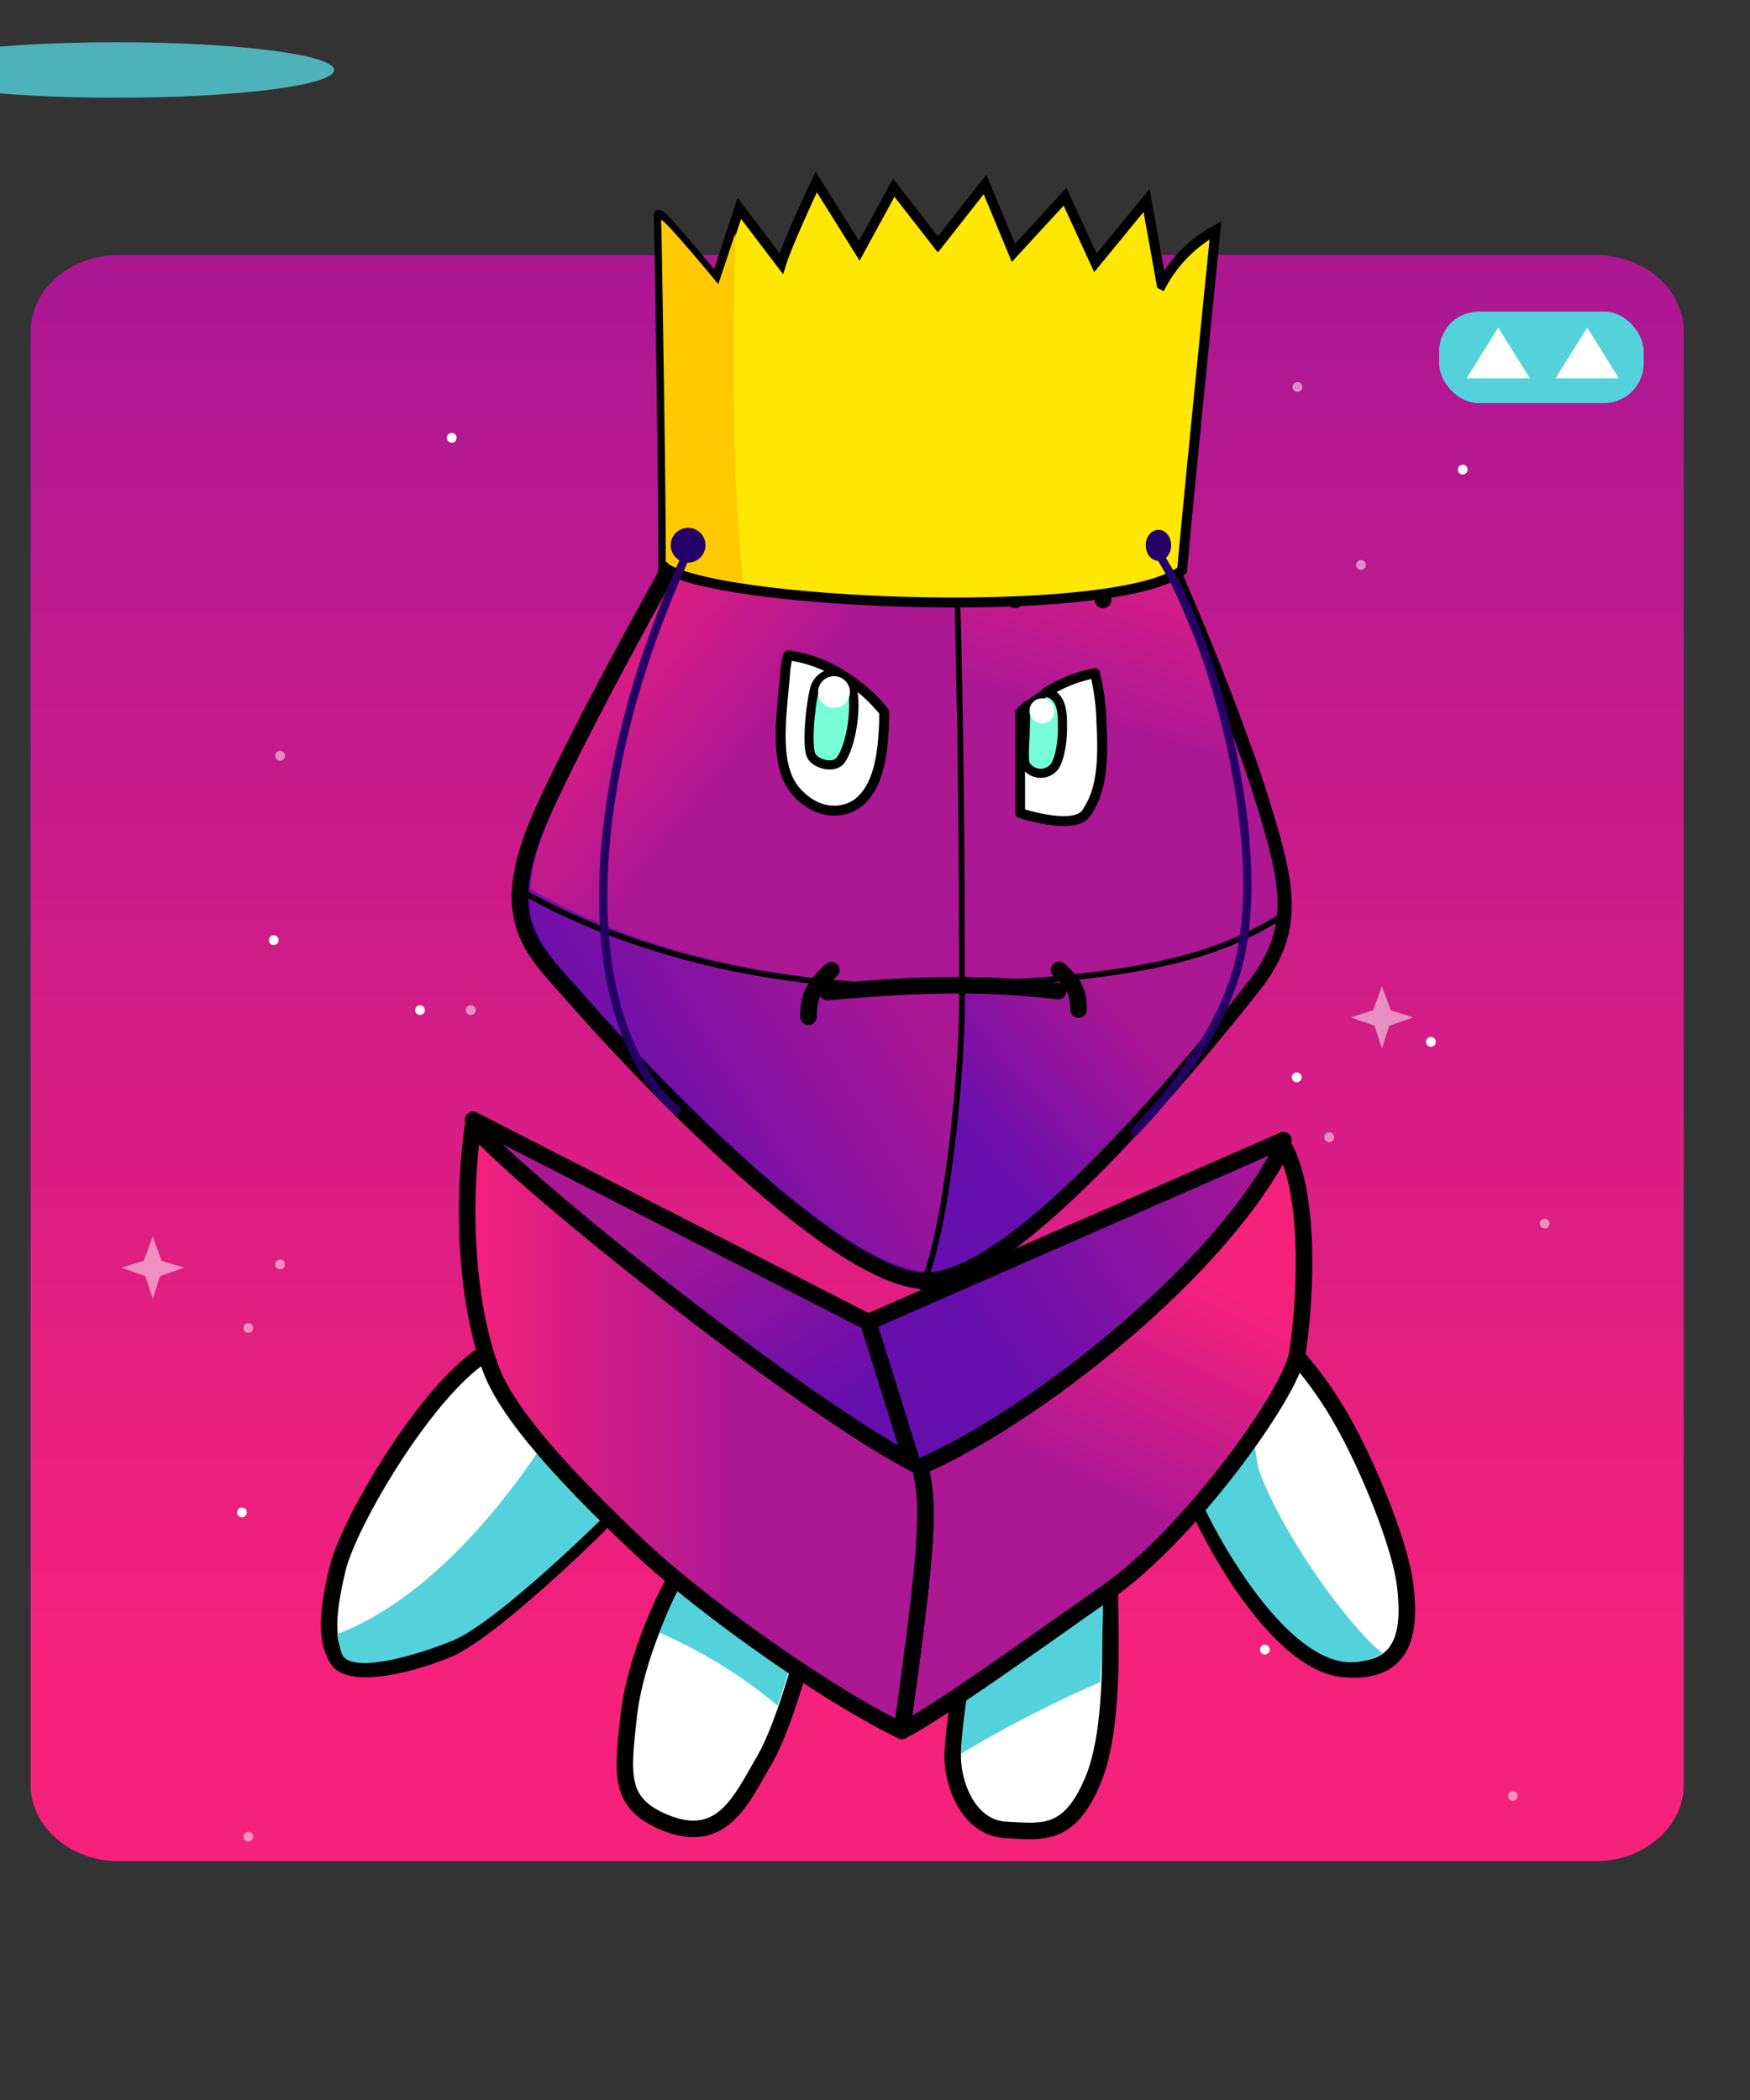 <svg xmlns="http://www.w3.org/2000/svg" viewBox="-20 -12 300 360"><rect x="-20" y="-12" width="300" height="360" fill="#333333" stroke="none"/><defs class="colour"><linearGradient id="Gradient-spades0" x1="137.01" x2="137.01" y1="267.2" y2="41.71" gradientUnits="userSpaceOnUse"><stop class="bkgrd1" offset="0"/><stop class="bkgrd2" offset=".98"/></linearGradient><linearGradient id="Gradient-3" x1="80.58" x2="38.83" y1="204.96" y2="139.5" gradientUnits="userSpaceOnUse"><stop offset="0" stop-color="#660EAE"/><stop offset=".58" stop-color="#AC1794"/></linearGradient><linearGradient id="Gradient-4" x1="114.4" x2="199.36" y1="189.22" y2="132.24" gradientUnits="userSpaceOnUse"><stop offset="0" stop-color="#660EAE"/><stop offset=".58" stop-color="#AC1794"/></linearGradient><linearGradient id="Gradient-9" x1="155.99" x2="201.13" y1="172.59" y2="132.64" gradientUnits="userSpaceOnUse"><stop offset="0" stop-color="#660EAE"/><stop offset=".58" stop-color="#AC1794"/></linearGradient><linearGradient id="Gradient-10" x1="91.99" x2="182.53" y1="179.1" y2="121.61" gradientUnits="userSpaceOnUse"><stop offset=".07" stop-color="#660EAE"/><stop offset=".58" stop-color="#AC1794"/></linearGradient><linearGradient id="Gradient-11" x1="193.66" x2="163.1" y1="196.17" y2="257.97" gradientUnits="userSpaceOnUse"><stop offset="0" stop-color="#F5217A"/><stop offset=".58" stop-color="#AC1794"/></linearGradient><linearGradient id="Gradient-12" x1="71.48" x2="150.05" y1="223.42" y2="223.42" gradientUnits="userSpaceOnUse"><stop offset="0" stop-color="#F5217A"/><stop offset=".58" stop-color="#AC1794"/></linearGradient><linearGradient id="Gradient-7" x1="100.3" x2="157.48" y1="63.18" y2="110.35" gradientUnits="userSpaceOnUse"><stop offset="0" stop-color="#F5217A"/><stop offset=".58" stop-color="#AC1794"/></linearGradient><linearGradient id="Gradient-8" x1="188.52" x2="163.87" y1="55.4" y2="134.71" gradientUnits="userSpaceOnUse"><stop offset="0" stop-color="#F5217A"/><stop offset=".58" stop-color="#AC1794"/></linearGradient><linearGradient id="Gradient-1" x1="94.38" x2="43.23" y1="266.8" y2="204.48" gradientUnits="userSpaceOnUse"><stop offset=".3" stop-color="#fff"/><stop offset=".59" stop-color="#fff"/></linearGradient><linearGradient id="Gradient-2" x1="197.89" x2="226.79" y1="240.7" y2="222.98" gradientUnits="userSpaceOnUse"><stop offset=".3" stop-color="#fff"/><stop offset=".59" stop-color="#fff"/></linearGradient><linearGradient id="Gradient-5" x1="117.85" x2="106.12" y1="257.26" y2="285.37" gradientUnits="userSpaceOnUse"><stop offset=".3" stop-color="#fff"/><stop offset=".59" stop-color="#fff"/></linearGradient><linearGradient id="Gradient-6" x1="166.23" x2="180.51" y1="261.62" y2="284.6" gradientUnits="userSpaceOnUse"><stop offset=".3" stop-color="#fff"/><stop offset=".59" stop-color="#fff"/></linearGradient><linearGradient id="Gradient-spark" x1="191.5" x2="191.5" y1="0" y2="43.586" gradientUnits="userSpaceOnUse"><stop offset="0" stop-color="#fff" stop-opacity="0"/><stop offset=".392" stop-color="#fff"/><stop offset=".599" stop-color="#fff"/><stop offset="1" stop-color="#fff" stop-opacity="0"/></linearGradient><style>@keyframes a0_o{0%,50%,to{opacity:0}25%,75%{opacity:1}}@keyframes a1_o{0%,13.622%,to{opacity:.5}13.333%,64.444%{opacity:0}35.556%{opacity:1;animation-timing-function:cubic-bezier(0,0,1,1)}86.356%{opacity:1}}@keyframes a2_o{0%,to{opacity:.5}13.622%,64.444%{opacity:1}35.556%{opacity:0;animation-timing-function:cubic-bezier(0,0,1,1)}86.356%{opacity:0}}@keyframes a3_o{0%,50%,to{opacity:1}25%,75%{opacity:0}}@keyframes a4_o{0%,50%,to{opacity:0}25%,75%{opacity:1}}@keyframes a5_o{0%,13.622%,to{opacity:.5}13.333%,64.444%{opacity:0}35.556%{opacity:1;animation-timing-function:cubic-bezier(0,0,1,1)}86.356%{opacity:1}}@keyframes a6_o{0%,to{opacity:.5}13.622%,64.444%{opacity:1}35.556%{opacity:0;animation-timing-function:cubic-bezier(0,0,1,1)}86.356%{opacity:0}}@keyframes a7_o{0%,50%,to{opacity:1}25%,75%{opacity:0}}@keyframes a8_o{0%,50%,to{opacity:0}25%,75%{opacity:1}}@keyframes a9_o{0%,13.622%,to{opacity:.5}13.333%,64.444%{opacity:0}35.556%{opacity:1;animation-timing-function:cubic-bezier(0,0,1,1)}86.356%{opacity:1}}@keyframes a10_o{0%,to{opacity:.5}13.622%,64.444%{opacity:1}35.556%{opacity:0;animation-timing-function:cubic-bezier(0,0,1,1)}86.356%{opacity:0}}@keyframes a11_o{0%,50%,to{opacity:1}25%,75%{opacity:0}}@keyframes a12_o{0%,50%,to{opacity:0}25%,75%{opacity:1}}@keyframes a13_o{0%,13.622%,to{opacity:.5}13.333%,64.444%{opacity:0}35.556%{opacity:1;animation-timing-function:cubic-bezier(0,0,1,1)}86.667%{opacity:1}}@keyframes a14_o{0%,to{opacity:.5}13.333%,64.444%{opacity:1}35.556%{opacity:0;animation-timing-function:cubic-bezier(0,0,1,1)}86.667%{opacity:0}}@keyframes a15_o{0%,50%,to{opacity:1}25%,75%{opacity:0}}@keyframes a16_o{0%,50%,to{opacity:0}25%,75%{opacity:1}}@keyframes a0_t{0%,13.333%{transform:translate(74.913px,-9.334px) rotate(-50.657deg) scale(.886,2.269) translate(-191.5px,-14.554px)}15.556%{transform:translate(74.913px,26.793px) rotate(-50.657deg) scale(.886,2.269) translate(-191.5px,-14.554px)}24.444%{transform:translate(74.913px,171.302px) rotate(-1.656deg) scale(.886,2.269) translate(-191.5px,-14.554px)}33.333%,to{transform:translate(74.913px,315.811px) rotate(22.566deg) scale(.886,2.269) translate(-191.5px,-14.554px)}}@keyframes body_t { 0% { transform: translate(35px,29px); animation-timing-function: cubic-bezier(0.42,0,0.58,1); } 17.778% { transform: translate(35px,20px); animation-timing-function: cubic-bezier(0.42,0,0.58,1); } 33.333% { transform: translate(35px,29px); animation-timing-function: cubic-bezier(0.42,0,0.58,1); } 51.111% { transform: translate(35px,20px); animation-timing-function: cubic-bezier(0.42,0,0.58,1); } 66.667% { transform: translate(35px,29px); animation-timing-function: cubic-bezier(0.42,0,0.58,1); } 84.444% { transform: translate(35px,20px); animation-timing-function: cubic-bezier(0.42,0,0.58,1); } 100% { transform: translate(35px,29px); } }
      @keyframes arm-left_t { 0% { transform: translate(48.79px,190.66px) rotate(0deg) translate(-47.381px,0px); animation-timing-function: cubic-bezier(0.42,0,0.58,1); } 17.778% { transform: translate(48.79px,190.66px) rotate(-5.285deg) translate(-47.381px,0px); animation-timing-function: cubic-bezier(0.42,0,0.58,1); } 33.333% { transform: translate(48.79px,190.66px) rotate(0deg) translate(-47.381px,0px); animation-timing-function: cubic-bezier(0.42,0,0.58,1); } 51.111% { transform: translate(48.79px,190.66px) rotate(-5.285deg) translate(-47.381px,0px); animation-timing-function: cubic-bezier(0.42,0,0.58,1); } 66.667% { transform: translate(48.79px,190.66px) rotate(0deg) translate(-47.381px,0px); animation-timing-function: cubic-bezier(0.42,0,0.58,1); } 84.444% { transform: translate(48.79px,190.66px) rotate(-5.285deg) translate(-47.381px,0px); animation-timing-function: cubic-bezier(0.42,0,0.58,1); } 100% { transform: translate(48.79px,190.66px) rotate(0deg) translate(-47.381px,0px); } }
      @keyframes arm-right_t { 0% { transform: translate(150.332px,189.04px) rotate(0deg) translate(0px,-0px); animation-timing-function: cubic-bezier(0.42,0,0.58,1); } 17.778% { transform: translate(150.332px,189.04px) rotate(6.229deg) translate(0px,-0px); animation-timing-function: cubic-bezier(0.42,0,0.58,1); } 33.333% { transform: translate(150.332px,189.04px) rotate(0deg) translate(0px,-0px); animation-timing-function: cubic-bezier(0.42,0,0.58,1); } 51.111% { transform: translate(150.332px,189.04px) rotate(6.229deg) translate(0px,-0px); animation-timing-function: cubic-bezier(0.42,0,0.58,1); } 66.667% { transform: translate(150.332px,189.04px) rotate(0deg) translate(0px,-0px); animation-timing-function: cubic-bezier(0.42,0,0.58,1); } 84.444% { transform: translate(150.332px,189.04px) rotate(6.229deg) translate(0px,-0px); animation-timing-function: cubic-bezier(0.42,0,0.58,1); } 100% { transform: translate(150.332px,189.04px) rotate(0deg) translate(0px,-0px); } }
      @keyframes eye-open_o { 0% { opacity: 1; } 78.4% { opacity: 1; } 80% { opacity: 0; } 81.733% { opacity: 0; } 82.8% { opacity: 1; } 100% { opacity: 1; } }
      @keyframes eye-close_o { 0% { opacity: 0; } 78.4% { opacity: 0; } 80% { opacity: 1; } 81.733% { opacity: 1; } 82.8% { opacity: 0; } 100% { opacity: 0; } }
      @keyframes a17_t { 0% { transform: translate(128.84px,324.46px) scale(1,1) translateY(0.98px); } 17.778% { transform: translate(128.84px,324.46px) scale(0.812,1) translateY(0.98px); } 33.333% { transform: translate(128.84px,324.46px) scale(1,1) translateY(0.98px); } 51.111% { transform: translate(128.84px,324.46px) scale(0.812,1) translateY(0.98px); } 66.667% { transform: translate(128.84px,324.46px) scale(1,1) translateY(0.98px); } 84.444% { transform: translate(128.84px,324.46px) scale(0.812,1) translateY(0.98px); } 100% { transform: translate(128.84px,324.46px) scale(1,1) translateY(0.98px); } }
      @keyframes a17_o { 0% { opacity: 0.8; } 17.778% { opacity: 0.4; } 33.333% { opacity: 0.8; } 51.111% { opacity: 0.4; } 66.667% { opacity: 0.8; } 84.444% { opacity: 0.4; } 100% { opacity: 0.8; } }

      .eye1 {fill:#76FFD6;}
      .eye2 {fill:#76FFD6;}
      .tongue{fill:#76FFD6;}

      .bkglight {fill:#76FFD6;}
      .bkgdark {fill:#54D2DB;}
      .bkginverse {fill:#AC1794;}
      .bkgrd1 {stop-color:#F5217A;}
      .bkgrd2 {stop-color:#AC1794;}
      .bkglighter {fill:#F5217A;}</style><mask id="Mask-spark"><path fill="url(#Gradient-spark)" fill-rule="nonzero" stroke="none" d="M0 0h383v43.586H0z" opacity=".2" style="mix-blend-mode:normal;animation:4.5s linear infinite both a0_t" transform="matrix(.562 -.685 1.755 1.439 -58.206 100.962)"/></mask></defs><g id="background" transform="matrix(1.09 0 0 1.09 -12 -12)"><g transform="translate(-21)"><path id="bkg" fill="url(#Gradient-spades0)" d="M253.16 43.12H20.85c-7.61 0-13.84 5.4-13.84 12v228.6c0 6.6 6.23 12 13.84 12h232.31c7.61 0 13.85-5.4 13.85-12V55.12c-.01-6.6-6.24-12-13.85-12Z" class="cls-1" transform="translate(11.465 -3.01)"/><g id="stars" transform="translate(15 30)"><circle r=".77" fill="#FFF" class="st3" opacity="0" style="animation:4.5s linear infinite both a0_o" transform="translate(50.7 34.73)"/><circle r=".77" fill="#FFF" class="st3" opacity=".5" style="animation:4.5s linear infinite both a1_o" transform="translate(212.71 58.86)"/><circle r=".77" fill="#FFF" class="st3" opacity=".5" style="animation:4.5s linear infinite both a2_o" transform="translate(202.71 30.86)"/><circle r=".77" fill="#FFF" class="st3" opacity="1" style="animation:4.5s linear infinite both a3_o" transform="translate(228.71 43.86)"/><circle r=".77" fill="#FFF" class="st3" opacity="0" style="animation:4.5s linear infinite both a4_o" transform="translate(234.71 96.86)"/><circle r=".77" fill="#FFF" class="st3" opacity=".5" style="animation:4.5s linear infinite both a5_o" transform="translate(72.71 128.86)"/><circle r=".77" fill="#FFF" class="st3" opacity="1" style="animation:4.5s linear infinite both a6_o" transform="translate(41.71 117.86)"/><circle r=".77" fill="#FFF" class="st3" opacity="0" style="animation:4.5s linear infinite both a7_o" transform="translate(94.71 150.86)"/><circle r=".77" fill="#FFF" class="st3" opacity=".5" style="animation:4.5s linear infinite both a8_o" transform="translate(42.71 168.86)"/><circle r=".77" fill="#FFF" class="st3" opacity=".5" style="animation:4.5s linear infinite both a9_o" transform="translate(42.71 88.86)"/><circle r=".77" fill="#FFF" class="st3" opacity="1" style="animation:4.5s linear infinite both a10_o" transform="translate(69.71 38.86)"/><circle r=".77" fill="#FFF" class="st3" opacity="0" style="animation:4.5s linear infinite both a11_o" transform="translate(109.71 38.86)"/><path fill="#FFF" d="m227.68 144.28-1.18-3.59-3.73-1.31 3.52-1.11 1.39-3.8 1.38 3.8 3.52 1.11-3.75 1.33Z" class="st3" opacity=".5" style="animation:4.5s linear infinite both a12_o" transform="translate(-11.675 -9.375)"/><circle r=".77" fill="#FFF" class="st3" opacity=".5" style="animation:4.5s linear infinite both a13_o" transform="translate(241.6 162.44)"/><circle r=".77" fill="#FFF" class="st3" opacity="1" style="animation:4.5s linear infinite both a14_o" transform="translate(202.6 139.44)"/><path fill="#FFF" d="m59.55 64.99-1.18-3.59-3.73-1.31 3.52-1.11 1.39-3.8 1.38 3.8 3.52 1.11-3.75 1.33Z" class="st3" opacity="0" style="animation:4.5s linear infinite both a15_o"/></g><g id="stars" transform="translate(10 120)"><circle r=".77" fill="#FFF" class="st3" opacity="0" style="animation:4.5s linear infinite both a0_o" transform="translate(50.7 34.73)"/><circle r=".77" fill="#FFF" class="st3" opacity=".5" style="animation:4.5s linear infinite both a1_o" transform="translate(212.71 58.86)"/><circle r=".77" fill="#FFF" class="st3" opacity=".5" style="animation:4.5s linear infinite both a2_o" transform="translate(202.71 30.86)"/><circle r=".77" fill="#FFF" class="st3" opacity="1" style="animation:4.5s linear infinite both a3_o" transform="translate(228.71 43.86)"/><circle r=".77" fill="#FFF" class="st3" opacity="0" style="animation:4.5s linear infinite both a4_o" transform="translate(234.71 96.86)"/><circle r=".77" fill="#FFF" class="st3" opacity=".5" style="animation:4.5s linear infinite both a5_o" transform="translate(72.71 128.86)"/><circle r=".77" fill="#FFF" class="st3" opacity="1" style="animation:4.5s linear infinite both a6_o" transform="translate(41.71 117.86)"/><circle r=".77" fill="#FFF" class="st3" opacity="0" style="animation:4.5s linear infinite both a7_o" transform="translate(94.71 150.86)"/><circle r=".77" fill="#FFF" class="st3" opacity=".5" style="animation:4.5s linear infinite both a8_o" transform="translate(42.71 168.86)"/><circle r=".77" fill="#FFF" class="st3" opacity=".5" style="animation:4.5s linear infinite both a9_o" transform="translate(42.71 88.86)"/><circle r=".77" fill="#FFF" class="st3" opacity="1" style="animation:4.5s linear infinite both a10_o" transform="translate(69.71 38.86)"/><circle r=".77" fill="#FFF" class="st3" opacity="0" style="animation:4.5s linear infinite both a11_o" transform="translate(109.71 38.86)"/><path fill="#FFF" d="m227.68 144.28-1.18-3.59-3.73-1.31 3.52-1.11 1.39-3.8 1.38 3.8 3.52 1.11-3.75 1.33Z" class="st3" opacity=".5" style="animation:4.5s linear infinite both a12_o" transform="translate(-200 -60)"/><circle r=".77" fill="#FFF" class="st3" opacity=".5" style="animation:4.5s linear infinite both a13_o" transform="translate(241.6 162.44)"/><circle r=".77" fill="#FFF" class="st3" opacity="1" style="animation:4.5s linear infinite both a14_o" transform="translate(202.6 139.44)"/><path fill="#FFF" d="m59.55 64.99-1.18-3.59-3.73-1.31 3.52-1.11 1.39-3.8 1.38 3.8 3.52 1.11-3.75 1.33Z" class="st3" opacity="0" style="animation:4.5s linear infinite both a15_o" transform="translate(180 75)"/></g></g><g id="rating" transform="translate(219 49)"><rect width="32.17" height="14.4" fill="#54D2DB" class="cls-1" rx="6.25"/><g id="bg-rating"><path d="m.31 9 4.98-7.98L10.27 9H.31z" style="fill:#fff" transform="translate(18 1.5)"/></g><g id="char-rating"><path d="m.31 9 4.98-7.98L10.27 9H.31z" style="fill:#fff" transform="translate(4 1.5)"/></g></g></g><g id="character"><ellipse fill="#54D2DB" class="cls-1" opacity=".8" rx="37.29" ry="4.76" style="animation:4.5s linear infinite both a17_t,4.5s linear infinite both a17_o"/><g id="body" data-name="Layer 1" style="animation:4.5s linear infinite both body_t" transform="translate(35 29)"><g id="arm-left" style="animation:4.5s linear infinite both arm-left_t" transform="translate(1.409 190.66)"><path fill="url(#Gradient-1)" stroke="#000" stroke-linecap="round" stroke-linejoin="round" stroke-width="2.83" d="M75.2 201.23c-10.06 5.55-24 29.16-25.94 37.29-1.94 8.13-1.93 12.38 0 15.48 1.93 3.1 10.84 1.55 18.59-1.55s26.32-21.55 26.32-21.55Z" class="cls-4" transform="translate(-47.809 -201.23)"/><path fill="#54D2DB" d="M21.061 49.65c7.74-3.1 26.32-21.55 26.32-21.55l-9.26-14.48c-7.65 12.33-21.18 29-36.76 34.86.2 1.147.478 2.28.83 3.39 1.35 3.26 11.12.9 18.87-2.22Z" class="cls-1"/></g><g id="arm-right" style="animation:4.5s linear infinite both arm-right_t" transform="translate(150.332 189.04)"><path fill="url(#Gradient-2)" stroke="#000" stroke-linecap="round" stroke-linejoin="round" stroke-width="2.83" d="M211.42 199.61a66.26 66.26 0 0 1 10 13.36c4.64 8.13 10.13 21.68 10.9 28.64.77 6.96.35 15-10.47 14.08-10.82-.92-21.66-20.26-24.75-27.23-3.09-6.97 14.32-28.85 14.32-28.85Z" class="cls-7" transform="translate(-196.733 -199.61)"/><path fill="#54D2DB" d="m10.358 21.58-2.09-12.9-.69-.44c-4.36 6.72-8.8 15-7.1 18.8 3.09 7 14.26 26.95 25.08 27.87a10.446 10.446 0 0 0 6.11-1.52c-5.58-4.39-17.4-20.51-21.31-31.81Z" class="cls-1"/></g><path fill="url(#Gradient-3)" stroke="#000" stroke-linecap="round" stroke-linejoin="round" stroke-width="2.83" d="m103.74 211.33-9.9-25.68-67.75-34.68 12.78 28.68 64.87 31.68Z" class="cls-2"/><path fill="url(#Gradient-4)" stroke="#000" stroke-linecap="round" stroke-linejoin="round" stroke-width="2.83" d="m102.81 214.33 59.54-41.84 2.68-18.03-71.19 31.19 8.97 28.68Z" class="cls-3"/><path fill="url(#Gradient-5)" stroke="#000" stroke-linecap="round" stroke-linejoin="round" stroke-width="2.83" d="M109.65 245.1c-4.26 6.19-9.41 18.22-10.45 27.48-1.15 10.25-1.79 15.08 6.07 18.38 10 4.18 13.28-4.06 17.16-10.64 3.88-6.58 7.89-22.83 7.89-22.83Z" class="cls-5" transform="translate(-46.4 -19.57)"/><path fill="url(#Gradient-6)" stroke="#000" stroke-linecap="round" stroke-linejoin="round" stroke-width="2.83" d="M181.49 245.1c.16 11.22 1.32 29-2.74 38.71-4.06 9.71-8.71 8.78-14.9 8.46-6.19-.32-9-7.3-9.13-12.33-.13-5.03 3.87-28.65 3.87-28.65Z" class="cls-6" transform="translate(-46.4 -19.57)"/><path fill="#54D2DB" d="m134.08 227.08-20.48 4.25s-3.87 22.7-3.87 28.32a204.731 204.731 0 0 1 23.87-12.28c.49-7.26.56-14.58.48-20.29ZM65.06 224.88a69.314 69.314 0 0 0-7 14 83.763 83.763 0 0 1 20.24 12.51c2.47-6.91 4.41-14.75 4.41-14.75Z" class="cls-1"/><path fill="#6805af" stroke="#000" stroke-width="2.83" d="M103.51 178.58c15 .45 46.66-38.44 56.26-50.6 7.74-9.81 5.85-17.28 1.21-32.25-4.64-14.97-25.59-69.27-42-86.43-10.84-11.35-22.62-9.66-30.87.14s-46 77.25-51.73 92.73c-5.73 15.48.52 20.13 7.23 27.87 6.71 7.74 43.38 48.04 59.9 48.54Z" class="cls-8"/><path fill="url(#Gradient-7)" d="m152.4 147 4-.14c0-19.76-.13-97.6-4.46-123.7-6.22-.79-12.13 2.1-16.86 7.72C127 40.46 90 106.52 84.42 121.69a32.835 32.835 0 0 0-2.14 9.31c7.21 4.22 32.56 17.11 70.12 16Z" class="cls-9" transform="translate(-46.4 -19.57)"/><path fill="url(#Gradient-8)" d="M156.41 146.83c34.23-1.35 44.59-6 53.92-11.62.44-5.41-1.27-11.41-3.88-19.83-4.55-14.66-25.07-67.85-41.11-84.67-4.41-4.61-9-7-13.39-7.58 4.33 26.1 4.46 103.94 4.46 123.7Z" class="cls-10" transform="translate(-46.4 -19.57)"/><path fill="url(#Gradient-9)" d="M156.41 146.83v3.74c0 9.44-2.23 35.88-6.36 46h.1c14.69.45 45.71-37.65 55.11-49.56 3.23-4.09 4.73-7.76 5.07-11.76-9.33 5.54-19.69 10.23-53.92 11.58Z" class="cls-11" transform="translate(-46.4 -19.57)"/><path fill="url(#Gradient-10)" d="m156.41 146.83-4 .14c-37.56 1.14-62.91-11.75-70.12-16-.47 8.25 4.23 12.26 9.22 18 6.56 7.57 42.32 46.89 58.55 47.54 4.13-10.08 6.36-36.52 6.36-46Z" class="cls-12" transform="translate(-46.4 -19.57)"/><path fill="none" stroke="#000" d="M34.22 111.64c7.35 4.34 33.24 17.5 71.59 16.34 38.35-1.16 49.3-6.11 59.21-12.06" class="cls-13"/><path fill="none" stroke="#000" d="M102.74 180.04c4.64-8.9 7.16-38.24 7.16-48.38s.25-103.55-4.91-130.07" class="cls-13"/><path fill="url(#Gradient-11)" stroke="#000" stroke-linecap="round" stroke-linejoin="round" stroke-width="2.83" d="M211.42 175c-10.87 21.68-43.32 46.84-62.28 55 1.47 6.58 1.61 11.49-3.14 45.29 6.16-3.1 21.72-14.32 35.49-24 13.77-9.68 31.13-33.68 32.29-40.64 1.16-6.96 2.71-26.71-2.36-35.65Z" class="cls-14" transform="translate(-46.4 -19.57)"/><path fill="url(#Gradient-12)" stroke="#000" stroke-linecap="round" stroke-linejoin="round" stroke-width="2.83" d="M149.14 230c-19-9.29-68.91-49.16-76.65-58.45-2.32 16.65-.39 32.52 3.1 41.81s17 22.45 25.55 30.58c8.55 8.13 29.8 24 44.86 31.35 4.75-33.8 4.61-38.71 3.14-45.29Z" class="cls-15" transform="translate(-46.4 -19.57)"/><g id="eyebrow"><path fill="none" stroke="#000" stroke-linecap="round" stroke-linejoin="round" stroke-width="2.83" d="M119.02 61.85c-.24-5 2.76-7.74 7.54-7.74s7.53 4.64 7.53 7.74M79.47 58.3c0-5.8 4.71-8.51 9.65-7.74 4.94.77 7.49 3.1 7.65 9.29" class="cls-16"/></g><path id="mask" fill="#fff" fill-rule="evenodd" stroke="#000" stroke-width="2.83" d="M206.17 147.55c-9.6 12.16-41.26 51.05-56.26 50.6-16.52-.5-53.19-40.8-59.9-48.54a168.918 168.918 0 0 0-1.913-2.16c-5.889-6.575-10.496-11.719-5.317-25.71 5.73-15.48 43.48-82.93 51.73-92.73 8.25-9.8 20.03-11.49 30.87-.14 16.41 17.16 37.36 71.46 42 86.43 4.64 14.97 6.53 22.44-1.21 32.25Zm-104.457 95.581c8.55 8.13 29.8 24 44.86 31.35 6.16-3.1 21.72-14.32 35.49-24 13.77-9.68 31.13-33.68 32.29-40.64 1.16-6.96 2.71-26.71-2.36-35.65l-.19.375.2-1.345-71.19 31.19-67.75-34.68.906 2.032a25.595 25.595 0 0 1-.906-1.022c-2.32 16.65-.39 32.52 3.1 41.81s17 22.45 25.55 30.58Z" class="cls-8" mask="url(#Mask-spark)" transform="translate(-46.4 -19.57)"/><g id="mouth-open" data-name="Layer 2" opacity="1"><g id="mouth-flat" transform="translate(78 112)"><path d="M9.51 13.31c-2.5 2.35-3.92 3.85-3.92 8M48.55 13.25c2.14 2 3.35 3.3 3.35 6.82" style="fill:none;stroke:#000;stroke-linecap:round;stroke-linejoin:round;stroke-width:2.835px"/><path d="M8.85 17.06c12.92-1.1 25-1.88 39.53-.16" style="fill:none;stroke:#000;stroke-linecap:round;stroke-linejoin:round;stroke-width:2.835px"/></g></g><g id="eye-open" data-name="Layer 4" opacity="1" style="animation:4.5s linear infinite both eye-open_o"><g id="eye-focus" transform="translate(75 61)"><path d="M14.79 14a3.83 3.83 0 0 1 1.36 2.59c.59 3.62-.43 9.5-2.11 11.73-1.04 1.38-4.22.68-4.94-.9-.75-1.71-.1-8.81.68-11.52a3.5 3.5 0 0 1 4.55-2.2 22.71 22.71 0 0 0-9.21-3.36 13 13 0 0 0-.5 2.72C4 20.8 2.49 29.33 6.58 33.8s8.79 3.48 10.94 1.49c2.63-2.45 4-6.66 4.07-15.24a27.32 27.32 0 0 0-6.8-6.05Z" style="fill:#fff;stroke:#000;stroke-linejoin:round;stroke-width:1.701px"/><path d="M9.78 15.9C9 18.61 8.35 25.71 9.1 27.42c.72 1.58 3.9 2.28 4.9.87 1.68-2.23 2.7-8.11 2.11-11.73A3.83 3.83 0 0 0 14.79 14l-.46-.27a3.5 3.5 0 0 0-4.55 2.17Z" class="eye2" style="stroke:#000;stroke-width:1.417px"/><path d="M14.79 14a2.4 2.4 0 0 0-.46-.27Z" style="fill:#76ffd6;stroke:#000;stroke-width:1.417px"/><path d="M52.07 22.87c0 3-.7 5.75-1.42 6.58a2.94 2.94 0 0 1-4.78-.39c-.45-.82 0-5 0-7.68a11.57 11.57 0 0 1 .21-2.38l-1.21 1.1v17.28s9.3 3.1 11.36 0 3.1-6.77 2.58-15.54a38.06 38.06 0 0 0-1.11-8.44 23.93 23.93 0 0 0-8.4 3.34c2.76.59 2.77 3.42 2.77 6.13Z" style="fill:#fff;stroke:#000;stroke-linejoin:round;stroke-width:1.701px"/><path d="M45.87 29.06a2.94 2.94 0 0 0 4.78.39c.72-.83 1.42-3.61 1.42-6.58 0-2.71 0-5.54-2.77-6.13A30 30 0 0 0 46.08 19a11.57 11.57 0 0 0-.21 2.34c0 2.66-.45 6.9 0 7.72Z" class="eye1" style="stroke:#000;stroke-width:1.417px"/><circle cx="12.97" cy="16.64" r="2.73" style="fill:#fff"/><circle cx="48.62" cy="19.86" r="2.14" style="fill:#fff"/></g></g><g id="eye-close" data-name="Layer 5" opacity="0" style="animation:4.5s linear infinite both eye-close_o"><path fill="none" stroke="#000" stroke-linecap="round" stroke-linejoin="round" stroke-width="2.83" d="M78.261 79.8c2.97 4.59 5.149 6.73 10.436 7.25 5.286.52 7.359-3.07 8.073-4.53M119.007 84.33c2.779 5.63 5.353 6.73 9.064 6.48 3.711-.25 6.119-2 6.703-6.29" class="cls-17"/></g><g id="accessHead"><g id="barty" transform="translate(1 -45)"><path d="M57.7 101.14c.15-5.61-.69-59.2-.77-60.26s9.81 11 9.81 11l4-12.15 7.19 9.46c1.13-3.66 6-14 6-14L91.31 47l5.9-10.82 7.57 9.73 8.08-10.29 4.87 11.73 8.85-9.63 5.2 11.34 8.77-10.69 2.59 14.41a23.21 23.21 0 0 1 9.23-9.31s-5.25 52.05-5.71 58.27c-11.06 8.71-79.47 6.11-88.96-.6Z" style="fill:#ffe703;stroke:#000;stroke-miterlimit:10;stroke-width:1.701px"/><path d="m70.06 43.93-2.92 8.78s-9.89-12-9.8-10.91.92 52.89.77 58.47c2.07 1.45 6.94 2.71 13.4 3.7-1.9-13.18-1.94-38.51-1.45-60.04Z" style="fill:#ffc902"/><circle cx="61.96" cy="97.47" r="2.98" style="fill:#240066"/><ellipse cx="142.59" cy="97.48" rx="2.18" ry="2.66" style="fill:#240066"/><path d="M62 98.42c-18.51 39.84-19.67 80.26-2 95.91M142.61 99c9.84 14.65 20.39 54.47 12.39 74.4-3.11 8.9-10.6 18.43-16.46 24.58" style="fill:none;stroke:#240066;stroke-linecap:round;stroke-linejoin:round;stroke-width:1.417px"/></g></g></g></g></svg>